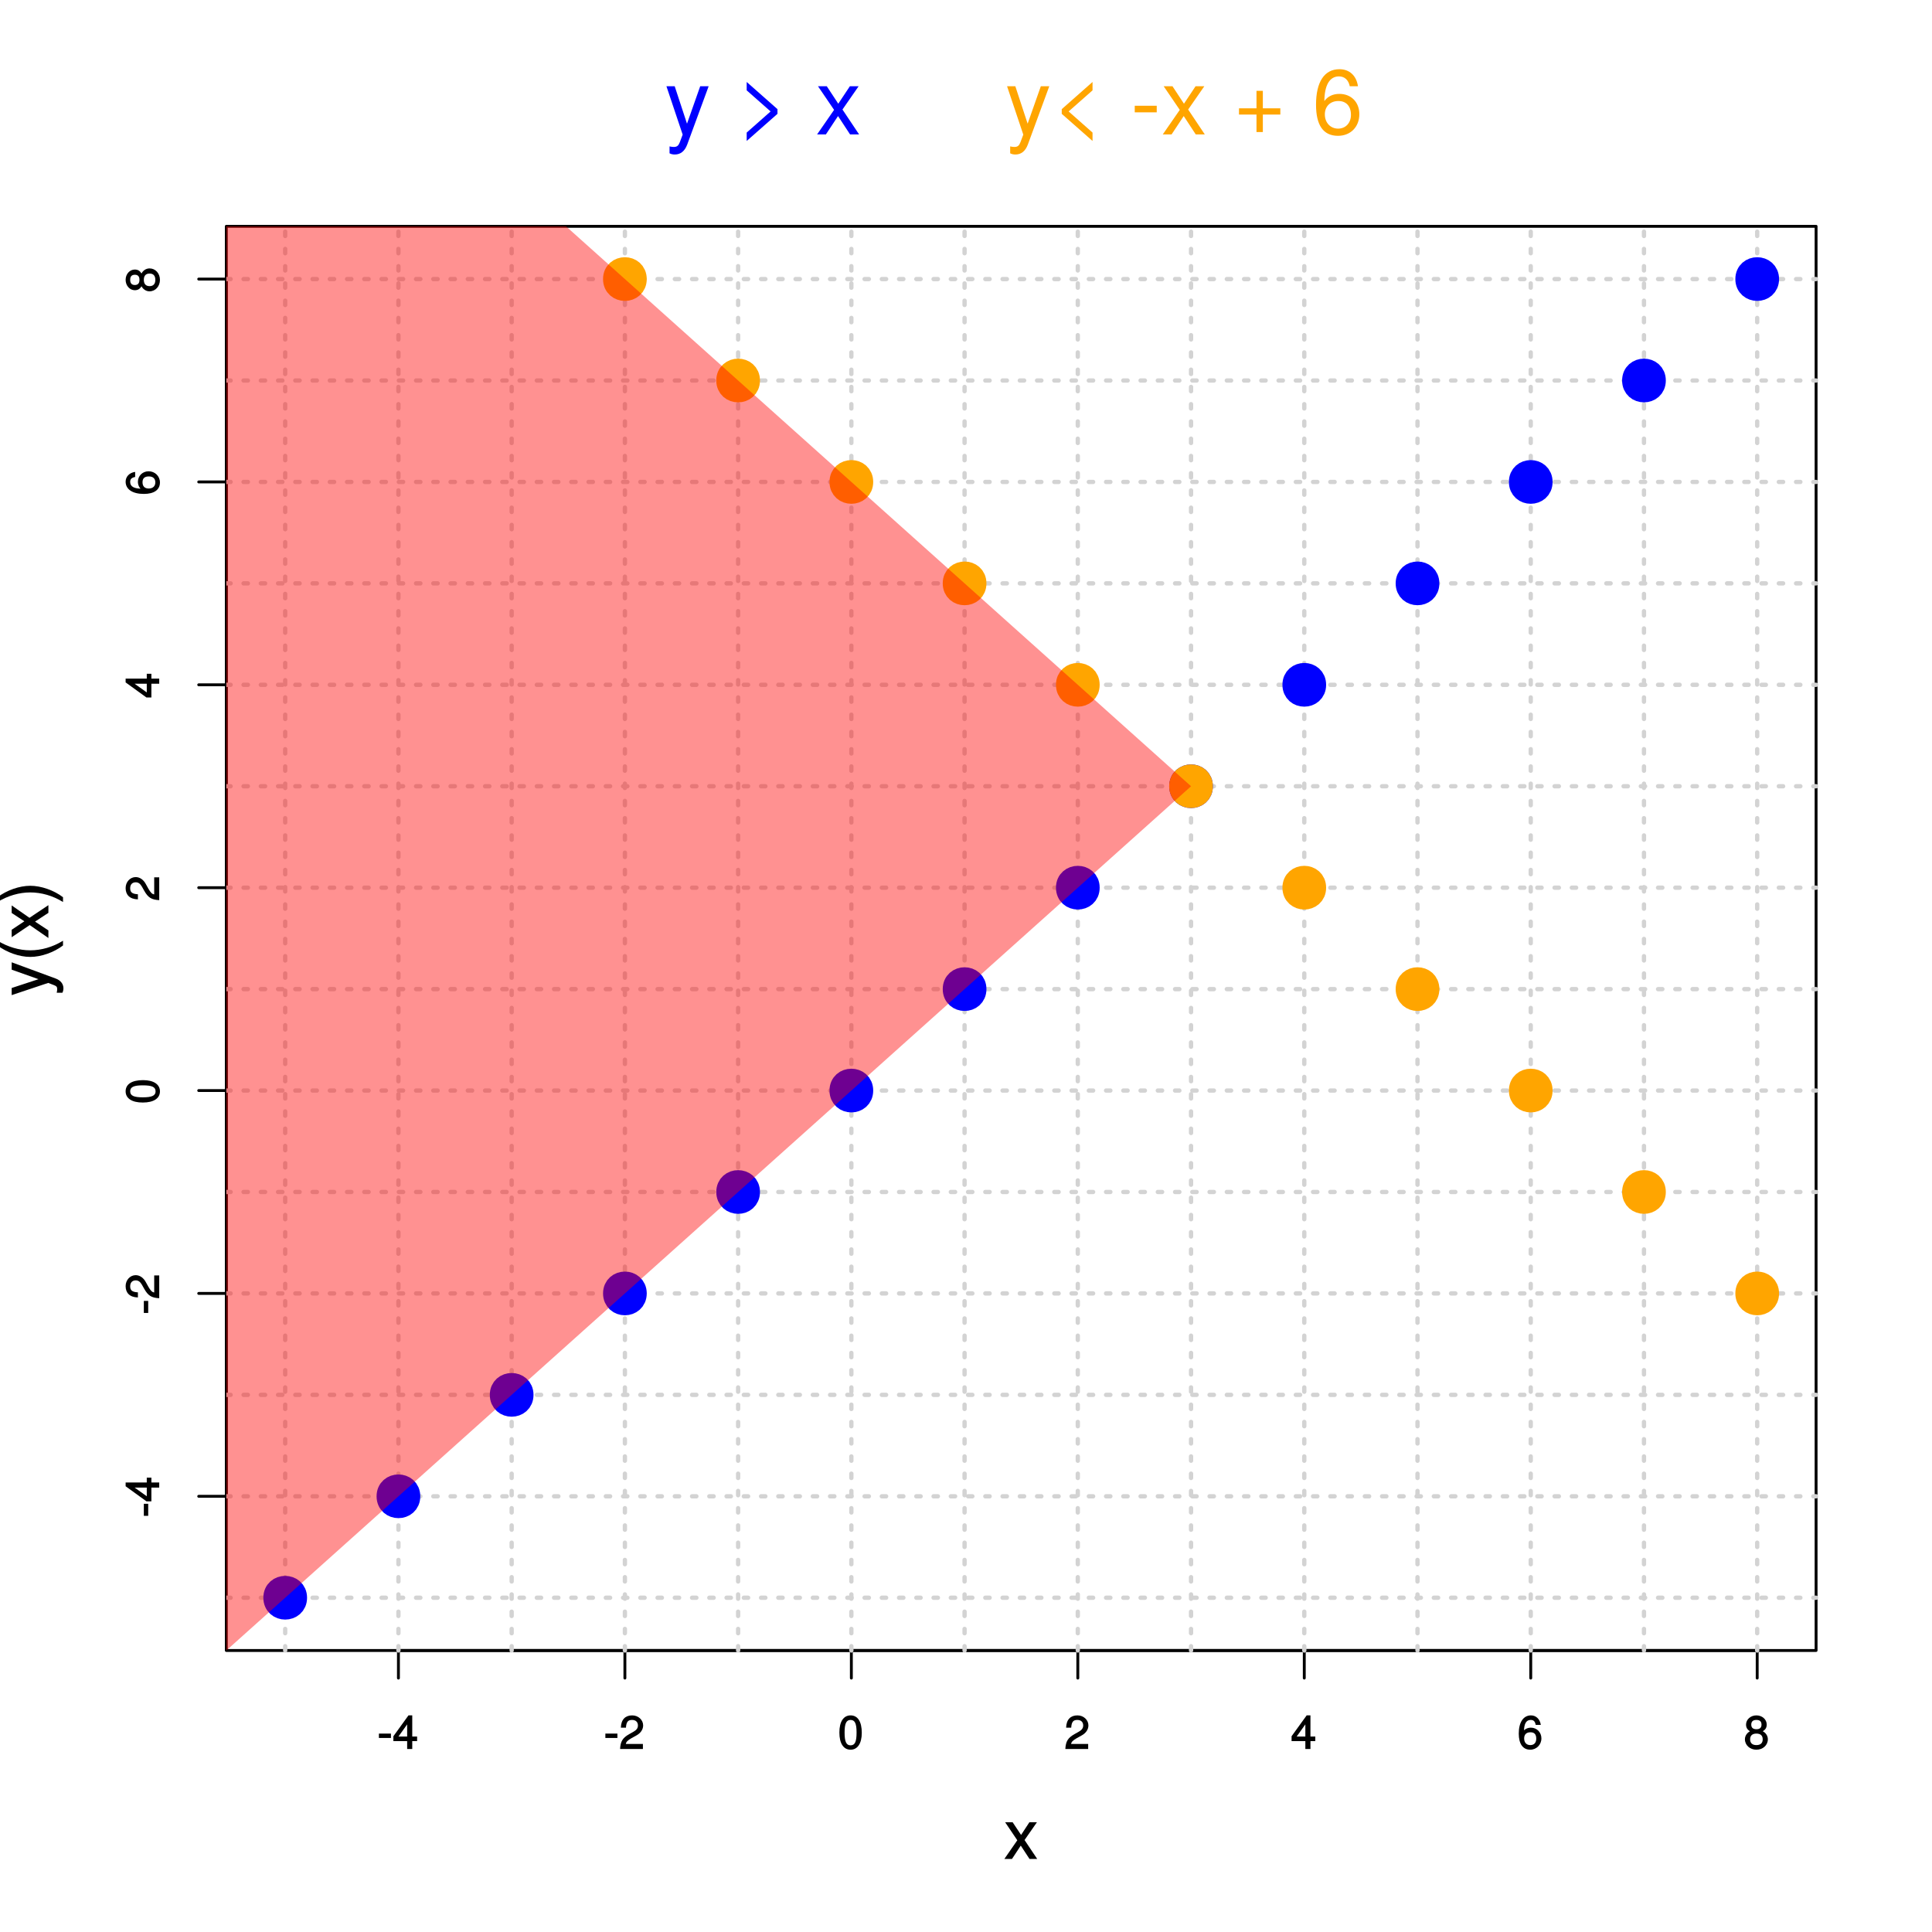 <?xml version="1.0" encoding="UTF-8"?>
<svg xmlns="http://www.w3.org/2000/svg" xmlns:xlink="http://www.w3.org/1999/xlink" width="504pt" height="504pt" viewBox="0 0 504 504" version="1.1">
<defs>
<g>
<symbol overflow="visible" id="glyph0-0">
<path style="stroke:none;" d=""/>
</symbol>
<symbol overflow="visible" id="glyph0-1">
<path style="stroke:none;" d="M 3.547 -3.016 L 3.547 -4.016 L 0.406 -4.016 L 0.406 -2.875 L 3.547 -2.875 Z M 3.547 -3.016 "/>
</symbol>
<symbol overflow="visible" id="glyph0-2">
<path style="stroke:none;" d="M 6.375 -2.172 L 6.375 -3.25 L 5.109 -3.25 L 5.109 -8.766 L 4.125 -8.766 L 0.188 -3.328 L 0.188 -2.047 L 3.781 -2.047 L 3.781 0 L 5.109 0 L 5.109 -2.047 L 6.375 -2.047 Z M 3.922 -3.25 L 1.516 -3.25 L 4.016 -6.75 L 3.781 -6.844 L 3.781 -3.25 Z M 3.922 -3.25 "/>
</symbol>
<symbol overflow="visible" id="glyph0-3">
<path style="stroke:none;" d="M 6.266 -6.141 C 6.266 -7.578 5.016 -8.766 3.406 -8.766 C 1.672 -8.766 0.516 -7.75 0.453 -5.562 L 1.781 -5.562 C 1.875 -7.109 2.328 -7.578 3.375 -7.578 C 4.328 -7.578 4.906 -7.031 4.906 -6.125 C 4.906 -5.453 4.547 -4.969 3.797 -4.531 L 2.688 -3.906 C 0.906 -2.906 0.359 -2 0.25 0 L 6.203 0 L 6.203 -1.312 L 1.75 -1.312 C 1.844 -1.875 2.188 -2.219 3.234 -2.828 L 4.422 -3.484 C 5.609 -4.109 6.266 -5.094 6.266 -6.141 Z M 6.266 -6.141 "/>
</symbol>
<symbol overflow="visible" id="glyph0-4">
<path style="stroke:none;" d="M 6.219 -4.219 C 6.219 -7.172 5.141 -8.766 3.297 -8.766 C 1.469 -8.766 0.375 -7.156 0.375 -4.297 C 0.375 -1.422 1.469 0.188 3.297 0.188 C 5.094 0.188 6.219 -1.422 6.219 -4.219 Z M 4.859 -4.312 C 4.859 -1.906 4.453 -0.953 3.281 -0.953 C 2.156 -0.953 1.734 -1.953 1.734 -4.281 C 1.734 -6.609 2.156 -7.578 3.297 -7.578 C 4.438 -7.578 4.859 -6.594 4.859 -4.312 Z M 4.859 -4.312 "/>
</symbol>
<symbol overflow="visible" id="glyph0-5">
<path style="stroke:none;" d="M 6.281 -2.766 C 6.281 -4.359 5.078 -5.562 3.547 -5.562 C 2.719 -5.562 1.938 -5.203 1.484 -4.578 L 1.734 -4.469 C 1.734 -6.547 2.281 -7.578 3.484 -7.578 C 4.234 -7.578 4.609 -7.234 4.797 -6.281 L 6.125 -6.281 C 5.906 -7.812 4.859 -8.766 3.562 -8.766 C 1.578 -8.766 0.375 -6.969 0.375 -4.016 C 0.375 -1.359 1.422 0.188 3.375 0.188 C 4.984 0.188 6.281 -1.109 6.281 -2.766 Z M 4.938 -2.688 C 4.938 -1.625 4.359 -1.016 3.391 -1.016 C 2.406 -1.016 1.781 -1.656 1.781 -2.75 C 1.781 -3.797 2.375 -4.359 3.422 -4.359 C 4.438 -4.359 4.938 -3.828 4.938 -2.688 Z M 4.938 -2.688 "/>
</symbol>
<symbol overflow="visible" id="glyph0-6">
<path style="stroke:none;" d="M 6.281 -2.531 C 6.281 -3.484 5.672 -4.266 4.953 -4.625 C 5.656 -5.047 5.984 -5.562 5.984 -6.375 C 5.984 -7.703 4.812 -8.766 3.297 -8.766 C 1.797 -8.766 0.594 -7.703 0.594 -6.375 C 0.594 -5.578 0.922 -5.047 1.625 -4.625 C 0.922 -4.266 0.297 -3.484 0.297 -2.547 C 0.297 -0.984 1.625 0.188 3.297 0.188 C 4.984 0.188 6.281 -0.984 6.281 -2.531 Z M 4.625 -6.344 C 4.625 -5.562 4.188 -5.156 3.297 -5.156 C 2.406 -5.156 1.953 -5.562 1.953 -6.359 C 1.953 -7.172 2.406 -7.578 3.297 -7.578 C 4.203 -7.578 4.625 -7.172 4.625 -6.344 Z M 4.938 -2.516 C 4.938 -1.516 4.359 -1.016 3.281 -1.016 C 2.25 -1.016 1.656 -1.531 1.656 -2.516 C 1.656 -3.516 2.25 -4.016 3.297 -4.016 C 4.359 -4.016 4.938 -3.516 4.938 -2.516 Z M 4.938 -2.516 "/>
</symbol>
<symbol overflow="visible" id="glyph1-0">
<path style="stroke:none;" d=""/>
</symbol>
<symbol overflow="visible" id="glyph1-1">
<path style="stroke:none;" d="M -3.016 -3.547 L -4.016 -3.547 L -4.016 -0.406 L -2.875 -0.406 L -2.875 -3.547 Z M -3.016 -3.547 "/>
</symbol>
<symbol overflow="visible" id="glyph1-2">
<path style="stroke:none;" d="M -2.172 -6.375 L -3.25 -6.375 L -3.25 -5.109 L -8.766 -5.109 L -8.766 -4.125 L -3.328 -0.188 L -2.047 -0.188 L -2.047 -3.781 L 0 -3.781 L 0 -5.109 L -2.047 -5.109 L -2.047 -6.375 Z M -3.25 -3.922 L -3.25 -1.516 L -6.75 -4.016 L -6.844 -3.781 L -3.25 -3.781 Z M -3.25 -3.922 "/>
</symbol>
<symbol overflow="visible" id="glyph1-3">
<path style="stroke:none;" d="M -6.141 -6.266 C -7.578 -6.266 -8.766 -5.016 -8.766 -3.406 C -8.766 -1.672 -7.75 -0.516 -5.562 -0.453 L -5.562 -1.781 C -7.109 -1.875 -7.578 -2.328 -7.578 -3.375 C -7.578 -4.328 -7.031 -4.906 -6.125 -4.906 C -5.453 -4.906 -4.969 -4.547 -4.531 -3.797 L -3.906 -2.688 C -2.906 -0.906 -2 -0.359 0 -0.25 L 0 -6.203 L -1.312 -6.203 L -1.312 -1.75 C -1.875 -1.844 -2.219 -2.188 -2.828 -3.234 L -3.484 -4.422 C -4.109 -5.609 -5.094 -6.266 -6.141 -6.266 Z M -6.141 -6.266 "/>
</symbol>
<symbol overflow="visible" id="glyph1-4">
<path style="stroke:none;" d="M -4.219 -6.219 C -7.172 -6.219 -8.766 -5.141 -8.766 -3.297 C -8.766 -1.469 -7.156 -0.375 -4.297 -0.375 C -1.422 -0.375 0.188 -1.469 0.188 -3.297 C 0.188 -5.094 -1.422 -6.219 -4.219 -6.219 Z M -4.312 -4.859 C -1.906 -4.859 -0.953 -4.453 -0.953 -3.281 C -0.953 -2.156 -1.953 -1.734 -4.281 -1.734 C -6.609 -1.734 -7.578 -2.156 -7.578 -3.297 C -7.578 -4.438 -6.594 -4.859 -4.312 -4.859 Z M -4.312 -4.859 "/>
</symbol>
<symbol overflow="visible" id="glyph1-5">
<path style="stroke:none;" d="M -2.766 -6.281 C -4.359 -6.281 -5.562 -5.078 -5.562 -3.547 C -5.562 -2.719 -5.203 -1.938 -4.578 -1.484 L -4.469 -1.734 C -6.547 -1.734 -7.578 -2.281 -7.578 -3.484 C -7.578 -4.234 -7.234 -4.609 -6.281 -4.797 L -6.281 -6.125 C -7.812 -5.906 -8.766 -4.859 -8.766 -3.562 C -8.766 -1.578 -6.969 -0.375 -4.016 -0.375 C -1.359 -0.375 0.188 -1.422 0.188 -3.375 C 0.188 -4.984 -1.109 -6.281 -2.766 -6.281 Z M -2.688 -4.938 C -1.625 -4.938 -1.016 -4.359 -1.016 -3.391 C -1.016 -2.406 -1.656 -1.781 -2.75 -1.781 C -3.797 -1.781 -4.359 -2.375 -4.359 -3.422 C -4.359 -4.438 -3.828 -4.938 -2.688 -4.938 Z M -2.688 -4.938 "/>
</symbol>
<symbol overflow="visible" id="glyph1-6">
<path style="stroke:none;" d="M -2.531 -6.281 C -3.484 -6.281 -4.266 -5.672 -4.625 -4.953 C -5.047 -5.656 -5.562 -5.984 -6.375 -5.984 C -7.703 -5.984 -8.766 -4.812 -8.766 -3.297 C -8.766 -1.797 -7.703 -0.594 -6.375 -0.594 C -5.578 -0.594 -5.047 -0.922 -4.625 -1.625 C -4.266 -0.922 -3.484 -0.297 -2.547 -0.297 C -0.984 -0.297 0.188 -1.625 0.188 -3.297 C 0.188 -4.984 -0.984 -6.281 -2.531 -6.281 Z M -6.344 -4.625 C -5.562 -4.625 -5.156 -4.188 -5.156 -3.297 C -5.156 -2.406 -5.562 -1.953 -6.359 -1.953 C -7.172 -1.953 -7.578 -2.406 -7.578 -3.297 C -7.578 -4.203 -7.172 -4.625 -6.344 -4.625 Z M -2.516 -4.938 C -1.516 -4.938 -1.016 -4.359 -1.016 -3.281 C -1.016 -2.25 -1.531 -1.656 -2.516 -1.656 C -3.516 -1.656 -4.016 -2.25 -4.016 -3.297 C -4.016 -4.359 -3.516 -4.938 -2.516 -4.938 Z M -2.516 -4.938 "/>
</symbol>
<symbol overflow="visible" id="glyph2-0">
<path style="stroke:none;" d=""/>
</symbol>
<symbol overflow="visible" id="glyph2-1">
<path style="stroke:none;" d="M 8.609 -0.109 L 5.375 -4.938 L 8.609 -9.578 L 6.641 -9.578 L 4.469 -6.266 L 2.266 -9.578 L 0.312 -9.578 L 3.484 -4.875 L 0.109 0 L 2.094 0 L 4.391 -3.484 L 6.672 0 L 8.672 0 Z M 8.609 -0.109 "/>
</symbol>
<symbol overflow="visible" id="glyph3-0">
<path style="stroke:none;" d=""/>
</symbol>
<symbol overflow="visible" id="glyph3-1">
<path style="stroke:none;" d="M -9.578 -8.609 L -9.578 -6.844 L -2.219 -4.234 L -2.156 -4.5 L -9.578 -2.062 L -9.578 -0.203 L -0.047 -3.391 L 1.406 -2.828 C 2.062 -2.578 2.297 -2.406 2.297 -1.766 C 2.297 -1.547 2.266 -1.297 2.172 -0.828 L 3.656 -0.828 C 3.828 -1.172 3.922 -1.578 3.922 -1.984 C 3.922 -3.047 3.266 -4.031 1.906 -4.531 L -9.578 -8.766 Z M -9.578 -8.609 "/>
</symbol>
<symbol overflow="visible" id="glyph3-2">
<path style="stroke:none;" d="M 3.703 -5.328 C 1.141 -3.75 -1.859 -2.891 -4.734 -2.891 C -7.594 -2.891 -10.578 -3.75 -13.266 -5.406 L -13.266 -4.156 C -10.875 -2.344 -7.562 -1.172 -4.734 -1.172 C -1.891 -1.172 1.438 -2.344 3.812 -4.156 L 3.812 -5.406 Z M 3.703 -5.328 "/>
</symbol>
<symbol overflow="visible" id="glyph3-3">
<path style="stroke:none;" d="M -0.109 -8.609 L -4.938 -5.375 L -9.578 -8.609 L -9.578 -6.641 L -6.266 -4.469 L -9.578 -2.266 L -9.578 -0.312 L -4.875 -3.484 L 0 -0.109 L 0 -2.094 L -3.484 -4.391 L 0 -6.672 L 0 -8.672 Z M -0.109 -8.609 "/>
</symbol>
<symbol overflow="visible" id="glyph3-4">
<path style="stroke:none;" d="M -4.719 -4.734 C -7.562 -4.734 -10.875 -3.562 -13.266 -1.75 L -13.266 -0.5 C -10.562 -2.156 -7.594 -3 -4.719 -3 C -1.859 -3 1.156 -2.156 3.812 -0.5 L 3.812 -1.75 C 1.438 -3.562 -1.891 -4.734 -4.719 -4.734 Z M -4.719 -4.734 "/>
</symbol>
<symbol overflow="visible" id="glyph4-0">
<path style="stroke:none;" d=""/>
</symbol>
<symbol overflow="visible" id="glyph4-1">
<path style="stroke:none;" d="M 11.469 -12.578 L 9.266 -12.578 L 5.812 -2.781 L 5.828 -2.781 L 2.609 -12.578 L 0.453 -12.578 L 4.688 0.047 L 3.938 2.047 C 3.594 2.922 3.219 3.266 2.359 3.266 C 2.062 3.266 1.734 3.219 1.266 3.125 L 1.266 4.922 C 1.688 5.141 2.109 5.234 2.641 5.234 C 4.062 5.234 5.203 4.438 5.875 2.641 Z M 11.469 -12.578 "/>
</symbol>
<symbol overflow="visible" id="glyph4-2">
<path style="stroke:none;" d=""/>
</symbol>
<symbol overflow="visible" id="glyph4-3">
<path style="stroke:none;" d="M 10.75 -5.375 L 10.75 -6.594 L 2.719 -13.688 L 2.719 -11.5 L 8.953 -6 L 2.719 -0.484 L 2.719 1.703 Z M 10.75 -5.375 "/>
</symbol>
<symbol overflow="visible" id="glyph4-4">
<path style="stroke:none;" d="M 11.359 0 L 7.016 -6.5 L 11.234 -12.578 L 8.953 -12.578 L 5.922 -8.016 L 2.922 -12.578 L 0.625 -12.578 L 4.828 -6.406 L 0.391 0 L 2.688 0 L 5.859 -4.797 L 9 0 Z M 11.359 0 "/>
</symbol>
<symbol overflow="visible" id="glyph4-5">
<path style="stroke:none;" d="M 10.75 1.656 L 10.75 -0.484 L 4.516 -6 L 10.75 -11.5 L 10.75 -13.688 L 2.719 -6.594 L 2.719 -5.375 L 10.75 1.703 Z M 10.75 1.656 "/>
</symbol>
<symbol overflow="visible" id="glyph4-6">
<path style="stroke:none;" d="M 6.812 -5.766 L 6.812 -7.484 L 1.078 -7.484 L 1.078 -5.766 Z M 6.812 -5.766 "/>
</symbol>
<symbol overflow="visible" id="glyph4-7">
<path style="stroke:none;" d="M 12.391 -5.188 L 12.391 -6.812 L 7.828 -6.812 L 7.828 -11.375 L 6.172 -11.375 L 6.172 -6.812 L 1.609 -6.812 L 1.609 -5.188 L 6.172 -5.188 L 6.172 -0.625 L 7.828 -0.625 L 7.828 -5.188 Z M 12.391 -5.188 "/>
</symbol>
<symbol overflow="visible" id="glyph4-8">
<path style="stroke:none;" d="M 12.312 -5.281 C 12.312 -8.453 10.156 -10.578 7.109 -10.578 C 5.422 -10.578 4.078 -9.938 3.172 -8.688 L 3.188 -8.688 C 3.219 -12.844 4.562 -15.141 6.984 -15.141 C 8.469 -15.141 9.484 -14.203 9.812 -12.578 L 11.953 -12.578 C 11.547 -15.359 9.719 -17.016 7.125 -17.016 C 3.172 -17.016 1.016 -13.688 1.016 -7.75 C 1.016 -2.453 2.859 0.359 6.75 0.359 C 9.984 0.359 12.312 -1.938 12.312 -5.281 Z M 10.125 -5.109 C 10.125 -2.969 8.719 -1.516 6.766 -1.516 C 4.797 -1.516 3.312 -3.047 3.312 -5.234 C 3.312 -7.344 4.75 -8.719 6.844 -8.719 C 8.875 -8.719 10.125 -7.391 10.125 -5.109 Z M 10.125 -5.109 "/>
</symbol>
</g>
<clipPath id="clip1">
  <path d="M 73 59.039 L 75 59.039 L 75 431.559 L 73 431.559 Z M 73 59.039 "/>
</clipPath>
<clipPath id="clip2">
  <path d="M 103 59.039 L 105 59.039 L 105 431.559 L 103 431.559 Z M 103 59.039 "/>
</clipPath>
<clipPath id="clip3">
  <path d="M 132 59.039 L 135 59.039 L 135 431.559 L 132 431.559 Z M 132 59.039 "/>
</clipPath>
<clipPath id="clip4">
  <path d="M 162 59.039 L 164 59.039 L 164 431.559 L 162 431.559 Z M 162 59.039 "/>
</clipPath>
<clipPath id="clip5">
  <path d="M 191 59.039 L 194 59.039 L 194 431.559 L 191 431.559 Z M 191 59.039 "/>
</clipPath>
<clipPath id="clip6">
  <path d="M 221 59.039 L 223 59.039 L 223 431.559 L 221 431.559 Z M 221 59.039 "/>
</clipPath>
<clipPath id="clip7">
  <path d="M 251 59.039 L 253 59.039 L 253 431.559 L 251 431.559 Z M 251 59.039 "/>
</clipPath>
<clipPath id="clip8">
  <path d="M 280 59.039 L 282 59.039 L 282 431.559 L 280 431.559 Z M 280 59.039 "/>
</clipPath>
<clipPath id="clip9">
  <path d="M 310 59.039 L 312 59.039 L 312 431.559 L 310 431.559 Z M 310 59.039 "/>
</clipPath>
<clipPath id="clip10">
  <path d="M 339 59.039 L 341 59.039 L 341 431.559 L 339 431.559 Z M 339 59.039 "/>
</clipPath>
<clipPath id="clip11">
  <path d="M 369 59.039 L 371 59.039 L 371 431.559 L 369 431.559 Z M 369 59.039 "/>
</clipPath>
<clipPath id="clip12">
  <path d="M 398 59.039 L 400 59.039 L 400 431.559 L 398 431.559 Z M 398 59.039 "/>
</clipPath>
<clipPath id="clip13">
  <path d="M 428 59.039 L 430 59.039 L 430 431.559 L 428 431.559 Z M 428 59.039 "/>
</clipPath>
<clipPath id="clip14">
  <path d="M 457 59.039 L 459 59.039 L 459 431.559 L 457 431.559 Z M 457 59.039 "/>
</clipPath>
<clipPath id="clip15">
  <path d="M 59.039 416 L 474.758 416 L 474.758 418 L 59.039 418 Z M 59.039 416 "/>
</clipPath>
<clipPath id="clip16">
  <path d="M 59.039 389 L 474.758 389 L 474.758 391 L 59.039 391 Z M 59.039 389 "/>
</clipPath>
<clipPath id="clip17">
  <path d="M 59.039 363 L 474.758 363 L 474.758 365 L 59.039 365 Z M 59.039 363 "/>
</clipPath>
<clipPath id="clip18">
  <path d="M 59.039 336 L 474.758 336 L 474.758 338 L 59.039 338 Z M 59.039 336 "/>
</clipPath>
<clipPath id="clip19">
  <path d="M 59.039 310 L 474.758 310 L 474.758 312 L 59.039 312 Z M 59.039 310 "/>
</clipPath>
<clipPath id="clip20">
  <path d="M 59.039 283 L 474.758 283 L 474.758 286 L 59.039 286 Z M 59.039 283 "/>
</clipPath>
<clipPath id="clip21">
  <path d="M 59.039 257 L 474.758 257 L 474.758 259 L 59.039 259 Z M 59.039 257 "/>
</clipPath>
<clipPath id="clip22">
  <path d="M 59.039 231 L 474.758 231 L 474.758 233 L 59.039 233 Z M 59.039 231 "/>
</clipPath>
<clipPath id="clip23">
  <path d="M 59.039 204 L 474.758 204 L 474.758 206 L 59.039 206 Z M 59.039 204 "/>
</clipPath>
<clipPath id="clip24">
  <path d="M 59.039 178 L 474.758 178 L 474.758 180 L 59.039 180 Z M 59.039 178 "/>
</clipPath>
<clipPath id="clip25">
  <path d="M 59.039 151 L 474.758 151 L 474.758 153 L 59.039 153 Z M 59.039 151 "/>
</clipPath>
<clipPath id="clip26">
  <path d="M 59.039 125 L 474.758 125 L 474.758 127 L 59.039 127 Z M 59.039 125 "/>
</clipPath>
<clipPath id="clip27">
  <path d="M 59.039 98 L 474.758 98 L 474.758 100 L 59.039 100 Z M 59.039 98 "/>
</clipPath>
<clipPath id="clip28">
  <path d="M 59.039 72 L 474.758 72 L 474.758 74 L 59.039 74 Z M 59.039 72 "/>
</clipPath>
<clipPath id="clip29">
  <path d="M 59.039 59.039 L 311 59.039 L 311 431.559 L 59.039 431.559 Z M 59.039 59.039 "/>
</clipPath>
</defs>
<g id="surface1">
<rect x="0" y="0" width="504" height="504" style="fill:rgb(100%,100%,100%);fill-opacity:1;stroke:none;"/>
<path style="fill-rule:nonzero;fill:rgb(0%,0%,0%);fill-opacity:1;stroke-width:0.75;stroke-linecap:round;stroke-linejoin:round;stroke:rgb(0%,0%,0%);stroke-opacity:1;stroke-miterlimit:10;" d="M 77.102 416.801 C 77.102 420.398 71.699 420.398 71.699 416.801 C 71.699 413.199 77.102 413.199 77.102 416.801 "/>
<path style="fill-rule:nonzero;fill:rgb(0%,0%,0%);fill-opacity:1;stroke-width:0.75;stroke-linecap:round;stroke-linejoin:round;stroke:rgb(0%,0%,0%);stroke-opacity:1;stroke-miterlimit:10;" d="M 106.637 390.34 C 106.637 393.938 101.238 393.938 101.238 390.34 C 101.238 386.738 106.637 386.738 106.637 390.34 "/>
<path style="fill-rule:nonzero;fill:rgb(0%,0%,0%);fill-opacity:1;stroke-width:0.75;stroke-linecap:round;stroke-linejoin:round;stroke:rgb(0%,0%,0%);stroke-opacity:1;stroke-miterlimit:10;" d="M 136.176 363.875 C 136.176 367.477 130.777 367.477 130.777 363.875 C 130.777 360.277 136.176 360.277 136.176 363.875 "/>
<path style="fill-rule:nonzero;fill:rgb(0%,0%,0%);fill-opacity:1;stroke-width:0.75;stroke-linecap:round;stroke-linejoin:round;stroke:rgb(0%,0%,0%);stroke-opacity:1;stroke-miterlimit:10;" d="M 165.715 337.414 C 165.715 341.016 160.316 341.016 160.316 337.414 C 160.316 333.816 165.715 333.816 165.715 337.414 "/>
<path style="fill-rule:nonzero;fill:rgb(0%,0%,0%);fill-opacity:1;stroke-width:0.75;stroke-linecap:round;stroke-linejoin:round;stroke:rgb(0%,0%,0%);stroke-opacity:1;stroke-miterlimit:10;" d="M 195.254 310.953 C 195.254 314.555 189.855 314.555 189.855 310.953 C 189.855 307.355 195.254 307.355 195.254 310.953 "/>
<path style="fill-rule:nonzero;fill:rgb(0%,0%,0%);fill-opacity:1;stroke-width:0.75;stroke-linecap:round;stroke-linejoin:round;stroke:rgb(0%,0%,0%);stroke-opacity:1;stroke-miterlimit:10;" d="M 224.793 284.492 C 224.793 288.094 219.391 288.094 219.391 284.492 C 219.391 280.891 224.793 280.891 224.793 284.492 "/>
<path style="fill-rule:nonzero;fill:rgb(0%,0%,0%);fill-opacity:1;stroke-width:0.75;stroke-linecap:round;stroke-linejoin:round;stroke:rgb(0%,0%,0%);stroke-opacity:1;stroke-miterlimit:10;" d="M 254.332 258.031 C 254.332 261.629 248.93 261.629 248.93 258.031 C 248.93 254.43 254.332 254.43 254.332 258.031 "/>
<path style="fill-rule:nonzero;fill:rgb(0%,0%,0%);fill-opacity:1;stroke-width:0.75;stroke-linecap:round;stroke-linejoin:round;stroke:rgb(0%,0%,0%);stroke-opacity:1;stroke-miterlimit:10;" d="M 283.871 231.57 C 283.871 235.168 278.469 235.168 278.469 231.57 C 278.469 227.969 283.871 227.969 283.871 231.57 "/>
<path style="fill-rule:nonzero;fill:rgb(0%,0%,0%);fill-opacity:1;stroke-width:0.75;stroke-linecap:round;stroke-linejoin:round;stroke:rgb(0%,0%,0%);stroke-opacity:1;stroke-miterlimit:10;" d="M 313.406 205.109 C 313.406 208.707 308.008 208.707 308.008 205.109 C 308.008 201.508 313.406 201.508 313.406 205.109 "/>
<path style="fill-rule:nonzero;fill:rgb(0%,0%,0%);fill-opacity:1;stroke-width:0.75;stroke-linecap:round;stroke-linejoin:round;stroke:rgb(0%,0%,0%);stroke-opacity:1;stroke-miterlimit:10;" d="M 342.945 178.645 C 342.945 182.246 337.547 182.246 337.547 178.645 C 337.547 175.047 342.945 175.047 342.945 178.645 "/>
<path style="fill-rule:nonzero;fill:rgb(0%,0%,0%);fill-opacity:1;stroke-width:0.75;stroke-linecap:round;stroke-linejoin:round;stroke:rgb(0%,0%,0%);stroke-opacity:1;stroke-miterlimit:10;" d="M 372.484 152.184 C 372.484 155.785 367.086 155.785 367.086 152.184 C 367.086 148.586 372.484 148.586 372.484 152.184 "/>
<path style="fill-rule:nonzero;fill:rgb(0%,0%,0%);fill-opacity:1;stroke-width:0.75;stroke-linecap:round;stroke-linejoin:round;stroke:rgb(0%,0%,0%);stroke-opacity:1;stroke-miterlimit:10;" d="M 402.023 125.723 C 402.023 129.324 396.625 129.324 396.625 125.723 C 396.625 122.125 402.023 122.125 402.023 125.723 "/>
<path style="fill-rule:nonzero;fill:rgb(0%,0%,0%);fill-opacity:1;stroke-width:0.75;stroke-linecap:round;stroke-linejoin:round;stroke:rgb(0%,0%,0%);stroke-opacity:1;stroke-miterlimit:10;" d="M 431.562 99.262 C 431.562 102.863 426.16 102.863 426.16 99.262 C 426.16 95.66 431.562 95.66 431.562 99.262 "/>
<path style="fill-rule:nonzero;fill:rgb(0%,0%,0%);fill-opacity:1;stroke-width:0.75;stroke-linecap:round;stroke-linejoin:round;stroke:rgb(0%,0%,0%);stroke-opacity:1;stroke-miterlimit:10;" d="M 461.102 72.801 C 461.102 76.398 455.699 76.398 455.699 72.801 C 455.699 69.199 461.102 69.199 461.102 72.801 "/>
<path style="fill:none;stroke-width:0.75;stroke-linecap:round;stroke-linejoin:round;stroke:rgb(0%,0%,0%);stroke-opacity:1;stroke-miterlimit:10;" d="M 103.938 430.559 L 458.398 430.559 "/>
<path style="fill:none;stroke-width:0.75;stroke-linecap:round;stroke-linejoin:round;stroke:rgb(0%,0%,0%);stroke-opacity:1;stroke-miterlimit:10;" d="M 103.938 430.559 L 103.938 437.762 "/>
<path style="fill:none;stroke-width:0.75;stroke-linecap:round;stroke-linejoin:round;stroke:rgb(0%,0%,0%);stroke-opacity:1;stroke-miterlimit:10;" d="M 163.016 430.559 L 163.016 437.762 "/>
<path style="fill:none;stroke-width:0.75;stroke-linecap:round;stroke-linejoin:round;stroke:rgb(0%,0%,0%);stroke-opacity:1;stroke-miterlimit:10;" d="M 222.094 430.559 L 222.094 437.762 "/>
<path style="fill:none;stroke-width:0.75;stroke-linecap:round;stroke-linejoin:round;stroke:rgb(0%,0%,0%);stroke-opacity:1;stroke-miterlimit:10;" d="M 281.168 430.559 L 281.168 437.762 "/>
<path style="fill:none;stroke-width:0.75;stroke-linecap:round;stroke-linejoin:round;stroke:rgb(0%,0%,0%);stroke-opacity:1;stroke-miterlimit:10;" d="M 340.246 430.559 L 340.246 437.762 "/>
<path style="fill:none;stroke-width:0.75;stroke-linecap:round;stroke-linejoin:round;stroke:rgb(0%,0%,0%);stroke-opacity:1;stroke-miterlimit:10;" d="M 399.324 430.559 L 399.324 437.762 "/>
<path style="fill:none;stroke-width:0.75;stroke-linecap:round;stroke-linejoin:round;stroke:rgb(0%,0%,0%);stroke-opacity:1;stroke-miterlimit:10;" d="M 458.398 430.559 L 458.398 437.762 "/>
<g style="fill:rgb(0%,0%,0%);fill-opacity:1;">
  <use xlink:href="#glyph0-1" x="98.438" y="456.257"/>
  <use xlink:href="#glyph0-2" x="102.434" y="456.257"/>
</g>
<g style="fill:rgb(0%,0%,0%);fill-opacity:1;">
  <use xlink:href="#glyph0-1" x="157.516" y="456.257"/>
  <use xlink:href="#glyph0-3" x="161.512" y="456.257"/>
</g>
<g style="fill:rgb(0%,0%,0%);fill-opacity:1;">
  <use xlink:href="#glyph0-4" x="218.594" y="456.257"/>
</g>
<g style="fill:rgb(0%,0%,0%);fill-opacity:1;">
  <use xlink:href="#glyph0-3" x="277.668" y="456.257"/>
</g>
<g style="fill:rgb(0%,0%,0%);fill-opacity:1;">
  <use xlink:href="#glyph0-2" x="336.746" y="456.257"/>
</g>
<g style="fill:rgb(0%,0%,0%);fill-opacity:1;">
  <use xlink:href="#glyph0-5" x="395.824" y="456.257"/>
</g>
<g style="fill:rgb(0%,0%,0%);fill-opacity:1;">
  <use xlink:href="#glyph0-6" x="454.898" y="456.257"/>
</g>
<path style="fill:none;stroke-width:0.75;stroke-linecap:round;stroke-linejoin:round;stroke:rgb(0%,0%,0%);stroke-opacity:1;stroke-miterlimit:10;" d="M 59.039 390.34 L 59.039 72.801 "/>
<path style="fill:none;stroke-width:0.75;stroke-linecap:round;stroke-linejoin:round;stroke:rgb(0%,0%,0%);stroke-opacity:1;stroke-miterlimit:10;" d="M 59.039 390.34 L 51.84 390.34 "/>
<path style="fill:none;stroke-width:0.75;stroke-linecap:round;stroke-linejoin:round;stroke:rgb(0%,0%,0%);stroke-opacity:1;stroke-miterlimit:10;" d="M 59.039 337.414 L 51.84 337.414 "/>
<path style="fill:none;stroke-width:0.75;stroke-linecap:round;stroke-linejoin:round;stroke:rgb(0%,0%,0%);stroke-opacity:1;stroke-miterlimit:10;" d="M 59.039 284.492 L 51.84 284.492 "/>
<path style="fill:none;stroke-width:0.75;stroke-linecap:round;stroke-linejoin:round;stroke:rgb(0%,0%,0%);stroke-opacity:1;stroke-miterlimit:10;" d="M 59.039 231.57 L 51.84 231.57 "/>
<path style="fill:none;stroke-width:0.75;stroke-linecap:round;stroke-linejoin:round;stroke:rgb(0%,0%,0%);stroke-opacity:1;stroke-miterlimit:10;" d="M 59.039 178.645 L 51.84 178.645 "/>
<path style="fill:none;stroke-width:0.75;stroke-linecap:round;stroke-linejoin:round;stroke:rgb(0%,0%,0%);stroke-opacity:1;stroke-miterlimit:10;" d="M 59.039 125.723 L 51.84 125.723 "/>
<path style="fill:none;stroke-width:0.75;stroke-linecap:round;stroke-linejoin:round;stroke:rgb(0%,0%,0%);stroke-opacity:1;stroke-miterlimit:10;" d="M 59.039 72.801 L 51.84 72.801 "/>
<g style="fill:rgb(0%,0%,0%);fill-opacity:1;">
  <use xlink:href="#glyph1-1" x="41.538" y="395.84"/>
  <use xlink:href="#glyph1-2" x="41.538" y="391.844"/>
</g>
<g style="fill:rgb(0%,0%,0%);fill-opacity:1;">
  <use xlink:href="#glyph1-1" x="41.538" y="342.914"/>
  <use xlink:href="#glyph1-3" x="41.538" y="338.918"/>
</g>
<g style="fill:rgb(0%,0%,0%);fill-opacity:1;">
  <use xlink:href="#glyph1-4" x="41.538" y="287.992"/>
</g>
<g style="fill:rgb(0%,0%,0%);fill-opacity:1;">
  <use xlink:href="#glyph1-3" x="41.538" y="235.07"/>
</g>
<g style="fill:rgb(0%,0%,0%);fill-opacity:1;">
  <use xlink:href="#glyph1-2" x="41.538" y="182.145"/>
</g>
<g style="fill:rgb(0%,0%,0%);fill-opacity:1;">
  <use xlink:href="#glyph1-5" x="41.538" y="129.223"/>
</g>
<g style="fill:rgb(0%,0%,0%);fill-opacity:1;">
  <use xlink:href="#glyph1-6" x="41.538" y="76.301"/>
</g>
<path style="fill:none;stroke-width:0.75;stroke-linecap:round;stroke-linejoin:round;stroke:rgb(0%,0%,0%);stroke-opacity:1;stroke-miterlimit:10;" d="M 59.039 430.559 L 473.762 430.559 L 473.762 59.039 L 59.039 59.039 L 59.039 430.559 "/>
<g style="fill:rgb(0%,0%,0%);fill-opacity:1;">
  <use xlink:href="#glyph2-1" x="261.898" y="484.945"/>
</g>
<g style="fill:rgb(0%,0%,0%);fill-opacity:1;">
  <use xlink:href="#glyph3-1" x="12.625" y="259.801"/>
  <use xlink:href="#glyph3-2" x="12.625" y="250.801"/>
  <use xlink:href="#glyph3-3" x="12.625" y="244.807"/>
  <use xlink:href="#glyph3-4" x="12.625" y="235.807"/>
</g>
<g style="fill:rgb(0%,0%,100%);fill-opacity:1;">
  <use xlink:href="#glyph4-1" x="173.398" y="35.071"/>
  <use xlink:href="#glyph4-2" x="185.398" y="35.071"/>
  <use xlink:href="#glyph4-3" x="192.07" y="35.071"/>
  <use xlink:href="#glyph4-2" x="206.086" y="35.071"/>
  <use xlink:href="#glyph4-4" x="212.758" y="35.071"/>
</g>
<g style="fill:rgb(100%,64.706%,0%);fill-opacity:1;">
  <use xlink:href="#glyph4-2" x="228.898" y="35.071"/>
  <use xlink:href="#glyph4-2" x="235.57" y="35.071"/>
  <use xlink:href="#glyph4-2" x="242.242" y="35.071"/>
  <use xlink:href="#glyph4-2" x="248.914" y="35.071"/>
  <use xlink:href="#glyph4-2" x="255.586" y="35.071"/>
  <use xlink:href="#glyph4-1" x="262.258" y="35.071"/>
  <use xlink:href="#glyph4-5" x="274.258" y="35.071"/>
  <use xlink:href="#glyph4-2" x="288.273" y="35.071"/>
  <use xlink:href="#glyph4-6" x="294.945" y="35.071"/>
  <use xlink:href="#glyph4-4" x="302.938" y="35.071"/>
  <use xlink:href="#glyph4-2" x="314.938" y="35.071"/>
  <use xlink:href="#glyph4-7" x="321.609" y="35.071"/>
  <use xlink:href="#glyph4-2" x="335.625" y="35.071"/>
  <use xlink:href="#glyph4-8" x="342.297" y="35.071"/>
</g>
<g clip-path="url(#clip1)" clip-rule="nonzero">
<path style="fill:none;stroke-width:1.125;stroke-linecap:round;stroke-linejoin:round;stroke:rgb(82.745%,82.745%,82.745%);stroke-opacity:1;stroke-dasharray:1.125,3.375;stroke-miterlimit:10;" d="M 74.398 430.559 L 74.398 59.039 "/>
</g>
<g clip-path="url(#clip2)" clip-rule="nonzero">
<path style="fill:none;stroke-width:1.125;stroke-linecap:round;stroke-linejoin:round;stroke:rgb(82.745%,82.745%,82.745%);stroke-opacity:1;stroke-dasharray:1.125,3.375;stroke-miterlimit:10;" d="M 103.938 430.559 L 103.938 59.039 "/>
</g>
<g clip-path="url(#clip3)" clip-rule="nonzero">
<path style="fill:none;stroke-width:1.125;stroke-linecap:round;stroke-linejoin:round;stroke:rgb(82.745%,82.745%,82.745%);stroke-opacity:1;stroke-dasharray:1.125,3.375;stroke-miterlimit:10;" d="M 133.477 430.559 L 133.477 59.039 "/>
</g>
<g clip-path="url(#clip4)" clip-rule="nonzero">
<path style="fill:none;stroke-width:1.125;stroke-linecap:round;stroke-linejoin:round;stroke:rgb(82.745%,82.745%,82.745%);stroke-opacity:1;stroke-dasharray:1.125,3.375;stroke-miterlimit:10;" d="M 163.016 430.559 L 163.016 59.039 "/>
</g>
<g clip-path="url(#clip5)" clip-rule="nonzero">
<path style="fill:none;stroke-width:1.125;stroke-linecap:round;stroke-linejoin:round;stroke:rgb(82.745%,82.745%,82.745%);stroke-opacity:1;stroke-dasharray:1.125,3.375;stroke-miterlimit:10;" d="M 192.555 430.559 L 192.555 59.039 "/>
</g>
<g clip-path="url(#clip6)" clip-rule="nonzero">
<path style="fill:none;stroke-width:1.125;stroke-linecap:round;stroke-linejoin:round;stroke:rgb(82.745%,82.745%,82.745%);stroke-opacity:1;stroke-dasharray:1.125,3.375;stroke-miterlimit:10;" d="M 222.094 430.559 L 222.094 59.039 "/>
</g>
<g clip-path="url(#clip7)" clip-rule="nonzero">
<path style="fill:none;stroke-width:1.125;stroke-linecap:round;stroke-linejoin:round;stroke:rgb(82.745%,82.745%,82.745%);stroke-opacity:1;stroke-dasharray:1.125,3.375;stroke-miterlimit:10;" d="M 251.629 430.559 L 251.629 59.039 "/>
</g>
<g clip-path="url(#clip8)" clip-rule="nonzero">
<path style="fill:none;stroke-width:1.125;stroke-linecap:round;stroke-linejoin:round;stroke:rgb(82.745%,82.745%,82.745%);stroke-opacity:1;stroke-dasharray:1.125,3.375;stroke-miterlimit:10;" d="M 281.168 430.559 L 281.168 59.039 "/>
</g>
<g clip-path="url(#clip9)" clip-rule="nonzero">
<path style="fill:none;stroke-width:1.125;stroke-linecap:round;stroke-linejoin:round;stroke:rgb(82.745%,82.745%,82.745%);stroke-opacity:1;stroke-dasharray:1.125,3.375;stroke-miterlimit:10;" d="M 310.707 430.559 L 310.707 59.039 "/>
</g>
<g clip-path="url(#clip10)" clip-rule="nonzero">
<path style="fill:none;stroke-width:1.125;stroke-linecap:round;stroke-linejoin:round;stroke:rgb(82.745%,82.745%,82.745%);stroke-opacity:1;stroke-dasharray:1.125,3.375;stroke-miterlimit:10;" d="M 340.246 430.559 L 340.246 59.039 "/>
</g>
<g clip-path="url(#clip11)" clip-rule="nonzero">
<path style="fill:none;stroke-width:1.125;stroke-linecap:round;stroke-linejoin:round;stroke:rgb(82.745%,82.745%,82.745%);stroke-opacity:1;stroke-dasharray:1.125,3.375;stroke-miterlimit:10;" d="M 369.785 430.559 L 369.785 59.039 "/>
</g>
<g clip-path="url(#clip12)" clip-rule="nonzero">
<path style="fill:none;stroke-width:1.125;stroke-linecap:round;stroke-linejoin:round;stroke:rgb(82.745%,82.745%,82.745%);stroke-opacity:1;stroke-dasharray:1.125,3.375;stroke-miterlimit:10;" d="M 399.324 430.559 L 399.324 59.039 "/>
</g>
<g clip-path="url(#clip13)" clip-rule="nonzero">
<path style="fill:none;stroke-width:1.125;stroke-linecap:round;stroke-linejoin:round;stroke:rgb(82.745%,82.745%,82.745%);stroke-opacity:1;stroke-dasharray:1.125,3.375;stroke-miterlimit:10;" d="M 428.863 430.559 L 428.863 59.039 "/>
</g>
<g clip-path="url(#clip14)" clip-rule="nonzero">
<path style="fill:none;stroke-width:1.125;stroke-linecap:round;stroke-linejoin:round;stroke:rgb(82.745%,82.745%,82.745%);stroke-opacity:1;stroke-dasharray:1.125,3.375;stroke-miterlimit:10;" d="M 458.398 430.559 L 458.398 59.039 "/>
</g>
<g clip-path="url(#clip15)" clip-rule="nonzero">
<path style="fill:none;stroke-width:1.125;stroke-linecap:round;stroke-linejoin:round;stroke:rgb(82.745%,82.745%,82.745%);stroke-opacity:1;stroke-dasharray:1.125,3.375;stroke-miterlimit:10;" d="M 59.039 416.801 L 473.762 416.801 "/>
</g>
<g clip-path="url(#clip16)" clip-rule="nonzero">
<path style="fill:none;stroke-width:1.125;stroke-linecap:round;stroke-linejoin:round;stroke:rgb(82.745%,82.745%,82.745%);stroke-opacity:1;stroke-dasharray:1.125,3.375;stroke-miterlimit:10;" d="M 59.039 390.34 L 473.762 390.34 "/>
</g>
<g clip-path="url(#clip17)" clip-rule="nonzero">
<path style="fill:none;stroke-width:1.125;stroke-linecap:round;stroke-linejoin:round;stroke:rgb(82.745%,82.745%,82.745%);stroke-opacity:1;stroke-dasharray:1.125,3.375;stroke-miterlimit:10;" d="M 59.039 363.875 L 473.762 363.875 "/>
</g>
<g clip-path="url(#clip18)" clip-rule="nonzero">
<path style="fill:none;stroke-width:1.125;stroke-linecap:round;stroke-linejoin:round;stroke:rgb(82.745%,82.745%,82.745%);stroke-opacity:1;stroke-dasharray:1.125,3.375;stroke-miterlimit:10;" d="M 59.039 337.414 L 473.762 337.414 "/>
</g>
<g clip-path="url(#clip19)" clip-rule="nonzero">
<path style="fill:none;stroke-width:1.125;stroke-linecap:round;stroke-linejoin:round;stroke:rgb(82.745%,82.745%,82.745%);stroke-opacity:1;stroke-dasharray:1.125,3.375;stroke-miterlimit:10;" d="M 59.039 310.953 L 473.762 310.953 "/>
</g>
<g clip-path="url(#clip20)" clip-rule="nonzero">
<path style="fill:none;stroke-width:1.125;stroke-linecap:round;stroke-linejoin:round;stroke:rgb(82.745%,82.745%,82.745%);stroke-opacity:1;stroke-dasharray:1.125,3.375;stroke-miterlimit:10;" d="M 59.039 284.492 L 473.762 284.492 "/>
</g>
<g clip-path="url(#clip21)" clip-rule="nonzero">
<path style="fill:none;stroke-width:1.125;stroke-linecap:round;stroke-linejoin:round;stroke:rgb(82.745%,82.745%,82.745%);stroke-opacity:1;stroke-dasharray:1.125,3.375;stroke-miterlimit:10;" d="M 59.039 258.031 L 473.762 258.031 "/>
</g>
<g clip-path="url(#clip22)" clip-rule="nonzero">
<path style="fill:none;stroke-width:1.125;stroke-linecap:round;stroke-linejoin:round;stroke:rgb(82.745%,82.745%,82.745%);stroke-opacity:1;stroke-dasharray:1.125,3.375;stroke-miterlimit:10;" d="M 59.039 231.57 L 473.762 231.57 "/>
</g>
<g clip-path="url(#clip23)" clip-rule="nonzero">
<path style="fill:none;stroke-width:1.125;stroke-linecap:round;stroke-linejoin:round;stroke:rgb(82.745%,82.745%,82.745%);stroke-opacity:1;stroke-dasharray:1.125,3.375;stroke-miterlimit:10;" d="M 59.039 205.109 L 473.762 205.109 "/>
</g>
<g clip-path="url(#clip24)" clip-rule="nonzero">
<path style="fill:none;stroke-width:1.125;stroke-linecap:round;stroke-linejoin:round;stroke:rgb(82.745%,82.745%,82.745%);stroke-opacity:1;stroke-dasharray:1.125,3.375;stroke-miterlimit:10;" d="M 59.039 178.645 L 473.762 178.645 "/>
</g>
<g clip-path="url(#clip25)" clip-rule="nonzero">
<path style="fill:none;stroke-width:1.125;stroke-linecap:round;stroke-linejoin:round;stroke:rgb(82.745%,82.745%,82.745%);stroke-opacity:1;stroke-dasharray:1.125,3.375;stroke-miterlimit:10;" d="M 59.039 152.184 L 473.762 152.184 "/>
</g>
<g clip-path="url(#clip26)" clip-rule="nonzero">
<path style="fill:none;stroke-width:1.125;stroke-linecap:round;stroke-linejoin:round;stroke:rgb(82.745%,82.745%,82.745%);stroke-opacity:1;stroke-dasharray:1.125,3.375;stroke-miterlimit:10;" d="M 59.039 125.723 L 473.762 125.723 "/>
</g>
<g clip-path="url(#clip27)" clip-rule="nonzero">
<path style="fill:none;stroke-width:1.125;stroke-linecap:round;stroke-linejoin:round;stroke:rgb(82.745%,82.745%,82.745%);stroke-opacity:1;stroke-dasharray:1.125,3.375;stroke-miterlimit:10;" d="M 59.039 99.262 L 473.762 99.262 "/>
</g>
<g clip-path="url(#clip28)" clip-rule="nonzero">
<path style="fill:none;stroke-width:1.125;stroke-linecap:round;stroke-linejoin:round;stroke:rgb(82.745%,82.745%,82.745%);stroke-opacity:1;stroke-dasharray:1.125,3.375;stroke-miterlimit:10;" d="M 59.039 72.801 L 473.762 72.801 "/>
</g>
<path style="fill:none;stroke-width:6;stroke-linecap:round;stroke-linejoin:round;stroke:rgb(0%,0%,100%);stroke-opacity:1;stroke-miterlimit:10;" d="M 77.102 416.801 C 77.102 420.398 71.699 420.398 71.699 416.801 C 71.699 413.199 77.102 413.199 77.102 416.801 "/>
<path style="fill:none;stroke-width:6;stroke-linecap:round;stroke-linejoin:round;stroke:rgb(0%,0%,100%);stroke-opacity:1;stroke-miterlimit:10;" d="M 106.637 390.34 C 106.637 393.938 101.238 393.938 101.238 390.34 C 101.238 386.738 106.637 386.738 106.637 390.34 "/>
<path style="fill:none;stroke-width:6;stroke-linecap:round;stroke-linejoin:round;stroke:rgb(0%,0%,100%);stroke-opacity:1;stroke-miterlimit:10;" d="M 136.176 363.875 C 136.176 367.477 130.777 367.477 130.777 363.875 C 130.777 360.277 136.176 360.277 136.176 363.875 "/>
<path style="fill:none;stroke-width:6;stroke-linecap:round;stroke-linejoin:round;stroke:rgb(0%,0%,100%);stroke-opacity:1;stroke-miterlimit:10;" d="M 165.715 337.414 C 165.715 341.016 160.316 341.016 160.316 337.414 C 160.316 333.816 165.715 333.816 165.715 337.414 "/>
<path style="fill:none;stroke-width:6;stroke-linecap:round;stroke-linejoin:round;stroke:rgb(0%,0%,100%);stroke-opacity:1;stroke-miterlimit:10;" d="M 195.254 310.953 C 195.254 314.555 189.855 314.555 189.855 310.953 C 189.855 307.355 195.254 307.355 195.254 310.953 "/>
<path style="fill:none;stroke-width:6;stroke-linecap:round;stroke-linejoin:round;stroke:rgb(0%,0%,100%);stroke-opacity:1;stroke-miterlimit:10;" d="M 224.793 284.492 C 224.793 288.094 219.391 288.094 219.391 284.492 C 219.391 280.891 224.793 280.891 224.793 284.492 "/>
<path style="fill:none;stroke-width:6;stroke-linecap:round;stroke-linejoin:round;stroke:rgb(0%,0%,100%);stroke-opacity:1;stroke-miterlimit:10;" d="M 254.332 258.031 C 254.332 261.629 248.93 261.629 248.93 258.031 C 248.93 254.43 254.332 254.43 254.332 258.031 "/>
<path style="fill:none;stroke-width:6;stroke-linecap:round;stroke-linejoin:round;stroke:rgb(0%,0%,100%);stroke-opacity:1;stroke-miterlimit:10;" d="M 283.871 231.57 C 283.871 235.168 278.469 235.168 278.469 231.57 C 278.469 227.969 283.871 227.969 283.871 231.57 "/>
<path style="fill:none;stroke-width:6;stroke-linecap:round;stroke-linejoin:round;stroke:rgb(0%,0%,100%);stroke-opacity:1;stroke-miterlimit:10;" d="M 313.406 205.109 C 313.406 208.707 308.008 208.707 308.008 205.109 C 308.008 201.508 313.406 201.508 313.406 205.109 "/>
<path style="fill:none;stroke-width:6;stroke-linecap:round;stroke-linejoin:round;stroke:rgb(0%,0%,100%);stroke-opacity:1;stroke-miterlimit:10;" d="M 342.945 178.645 C 342.945 182.246 337.547 182.246 337.547 178.645 C 337.547 175.047 342.945 175.047 342.945 178.645 "/>
<path style="fill:none;stroke-width:6;stroke-linecap:round;stroke-linejoin:round;stroke:rgb(0%,0%,100%);stroke-opacity:1;stroke-miterlimit:10;" d="M 372.484 152.184 C 372.484 155.785 367.086 155.785 367.086 152.184 C 367.086 148.586 372.484 148.586 372.484 152.184 "/>
<path style="fill:none;stroke-width:6;stroke-linecap:round;stroke-linejoin:round;stroke:rgb(0%,0%,100%);stroke-opacity:1;stroke-miterlimit:10;" d="M 402.023 125.723 C 402.023 129.324 396.625 129.324 396.625 125.723 C 396.625 122.125 402.023 122.125 402.023 125.723 "/>
<path style="fill:none;stroke-width:6;stroke-linecap:round;stroke-linejoin:round;stroke:rgb(0%,0%,100%);stroke-opacity:1;stroke-miterlimit:10;" d="M 431.562 99.262 C 431.562 102.863 426.16 102.863 426.16 99.262 C 426.16 95.66 431.562 95.66 431.562 99.262 "/>
<path style="fill:none;stroke-width:6;stroke-linecap:round;stroke-linejoin:round;stroke:rgb(0%,0%,100%);stroke-opacity:1;stroke-miterlimit:10;" d="M 461.102 72.801 C 461.102 76.398 455.699 76.398 455.699 72.801 C 455.699 69.199 461.102 69.199 461.102 72.801 "/>
<path style="fill:none;stroke-width:6;stroke-linecap:round;stroke-linejoin:round;stroke:rgb(100%,64.706%,0%);stroke-opacity:1;stroke-miterlimit:10;" d="M 165.715 72.801 C 165.715 76.398 160.316 76.398 160.316 72.801 C 160.316 69.199 165.715 69.199 165.715 72.801 "/>
<path style="fill:none;stroke-width:6;stroke-linecap:round;stroke-linejoin:round;stroke:rgb(100%,64.706%,0%);stroke-opacity:1;stroke-miterlimit:10;" d="M 195.254 99.262 C 195.254 102.863 189.855 102.863 189.855 99.262 C 189.855 95.66 195.254 95.66 195.254 99.262 "/>
<path style="fill:none;stroke-width:6;stroke-linecap:round;stroke-linejoin:round;stroke:rgb(100%,64.706%,0%);stroke-opacity:1;stroke-miterlimit:10;" d="M 224.793 125.723 C 224.793 129.324 219.391 129.324 219.391 125.723 C 219.391 122.125 224.793 122.125 224.793 125.723 "/>
<path style="fill:none;stroke-width:6;stroke-linecap:round;stroke-linejoin:round;stroke:rgb(100%,64.706%,0%);stroke-opacity:1;stroke-miterlimit:10;" d="M 254.332 152.184 C 254.332 155.785 248.93 155.785 248.93 152.184 C 248.93 148.586 254.332 148.586 254.332 152.184 "/>
<path style="fill:none;stroke-width:6;stroke-linecap:round;stroke-linejoin:round;stroke:rgb(100%,64.706%,0%);stroke-opacity:1;stroke-miterlimit:10;" d="M 283.871 178.645 C 283.871 182.246 278.469 182.246 278.469 178.645 C 278.469 175.047 283.871 175.047 283.871 178.645 "/>
<path style="fill:none;stroke-width:6;stroke-linecap:round;stroke-linejoin:round;stroke:rgb(100%,64.706%,0%);stroke-opacity:1;stroke-miterlimit:10;" d="M 313.406 205.109 C 313.406 208.707 308.008 208.707 308.008 205.109 C 308.008 201.508 313.406 201.508 313.406 205.109 "/>
<path style="fill:none;stroke-width:6;stroke-linecap:round;stroke-linejoin:round;stroke:rgb(100%,64.706%,0%);stroke-opacity:1;stroke-miterlimit:10;" d="M 342.945 231.57 C 342.945 235.168 337.547 235.168 337.547 231.57 C 337.547 227.969 342.945 227.969 342.945 231.57 "/>
<path style="fill:none;stroke-width:6;stroke-linecap:round;stroke-linejoin:round;stroke:rgb(100%,64.706%,0%);stroke-opacity:1;stroke-miterlimit:10;" d="M 372.484 258.031 C 372.484 261.629 367.086 261.629 367.086 258.031 C 367.086 254.43 372.484 254.43 372.484 258.031 "/>
<path style="fill:none;stroke-width:6;stroke-linecap:round;stroke-linejoin:round;stroke:rgb(100%,64.706%,0%);stroke-opacity:1;stroke-miterlimit:10;" d="M 402.023 284.492 C 402.023 288.094 396.625 288.094 396.625 284.492 C 396.625 280.891 402.023 280.891 402.023 284.492 "/>
<path style="fill:none;stroke-width:6;stroke-linecap:round;stroke-linejoin:round;stroke:rgb(100%,64.706%,0%);stroke-opacity:1;stroke-miterlimit:10;" d="M 431.562 310.953 C 431.562 314.555 426.16 314.555 426.16 310.953 C 426.16 307.355 431.562 307.355 431.562 310.953 "/>
<path style="fill:none;stroke-width:6;stroke-linecap:round;stroke-linejoin:round;stroke:rgb(100%,64.706%,0%);stroke-opacity:1;stroke-miterlimit:10;" d="M 461.102 337.414 C 461.102 341.016 455.699 341.016 455.699 337.414 C 455.699 333.816 461.102 333.816 461.102 337.414 "/>
<g clip-path="url(#clip29)" clip-rule="nonzero">
<path style=" stroke:none;fill-rule:nonzero;fill:rgb(100%,0%,0%);fill-opacity:0.431;" d="M 0 483.449 L 15.324 469.723 L 44.863 443.262 L 74.398 416.801 L 103.938 390.34 L 133.477 363.875 L 222.094 284.492 L 251.629 258.031 L 310.707 205.109 L 281.168 178.645 L 251.629 152.184 L 222.094 125.723 L 133.477 46.34 L 103.938 19.875 L 81.75 0 L 0 0 Z M 0 483.449 "/>
</g>
</g>
</svg>
